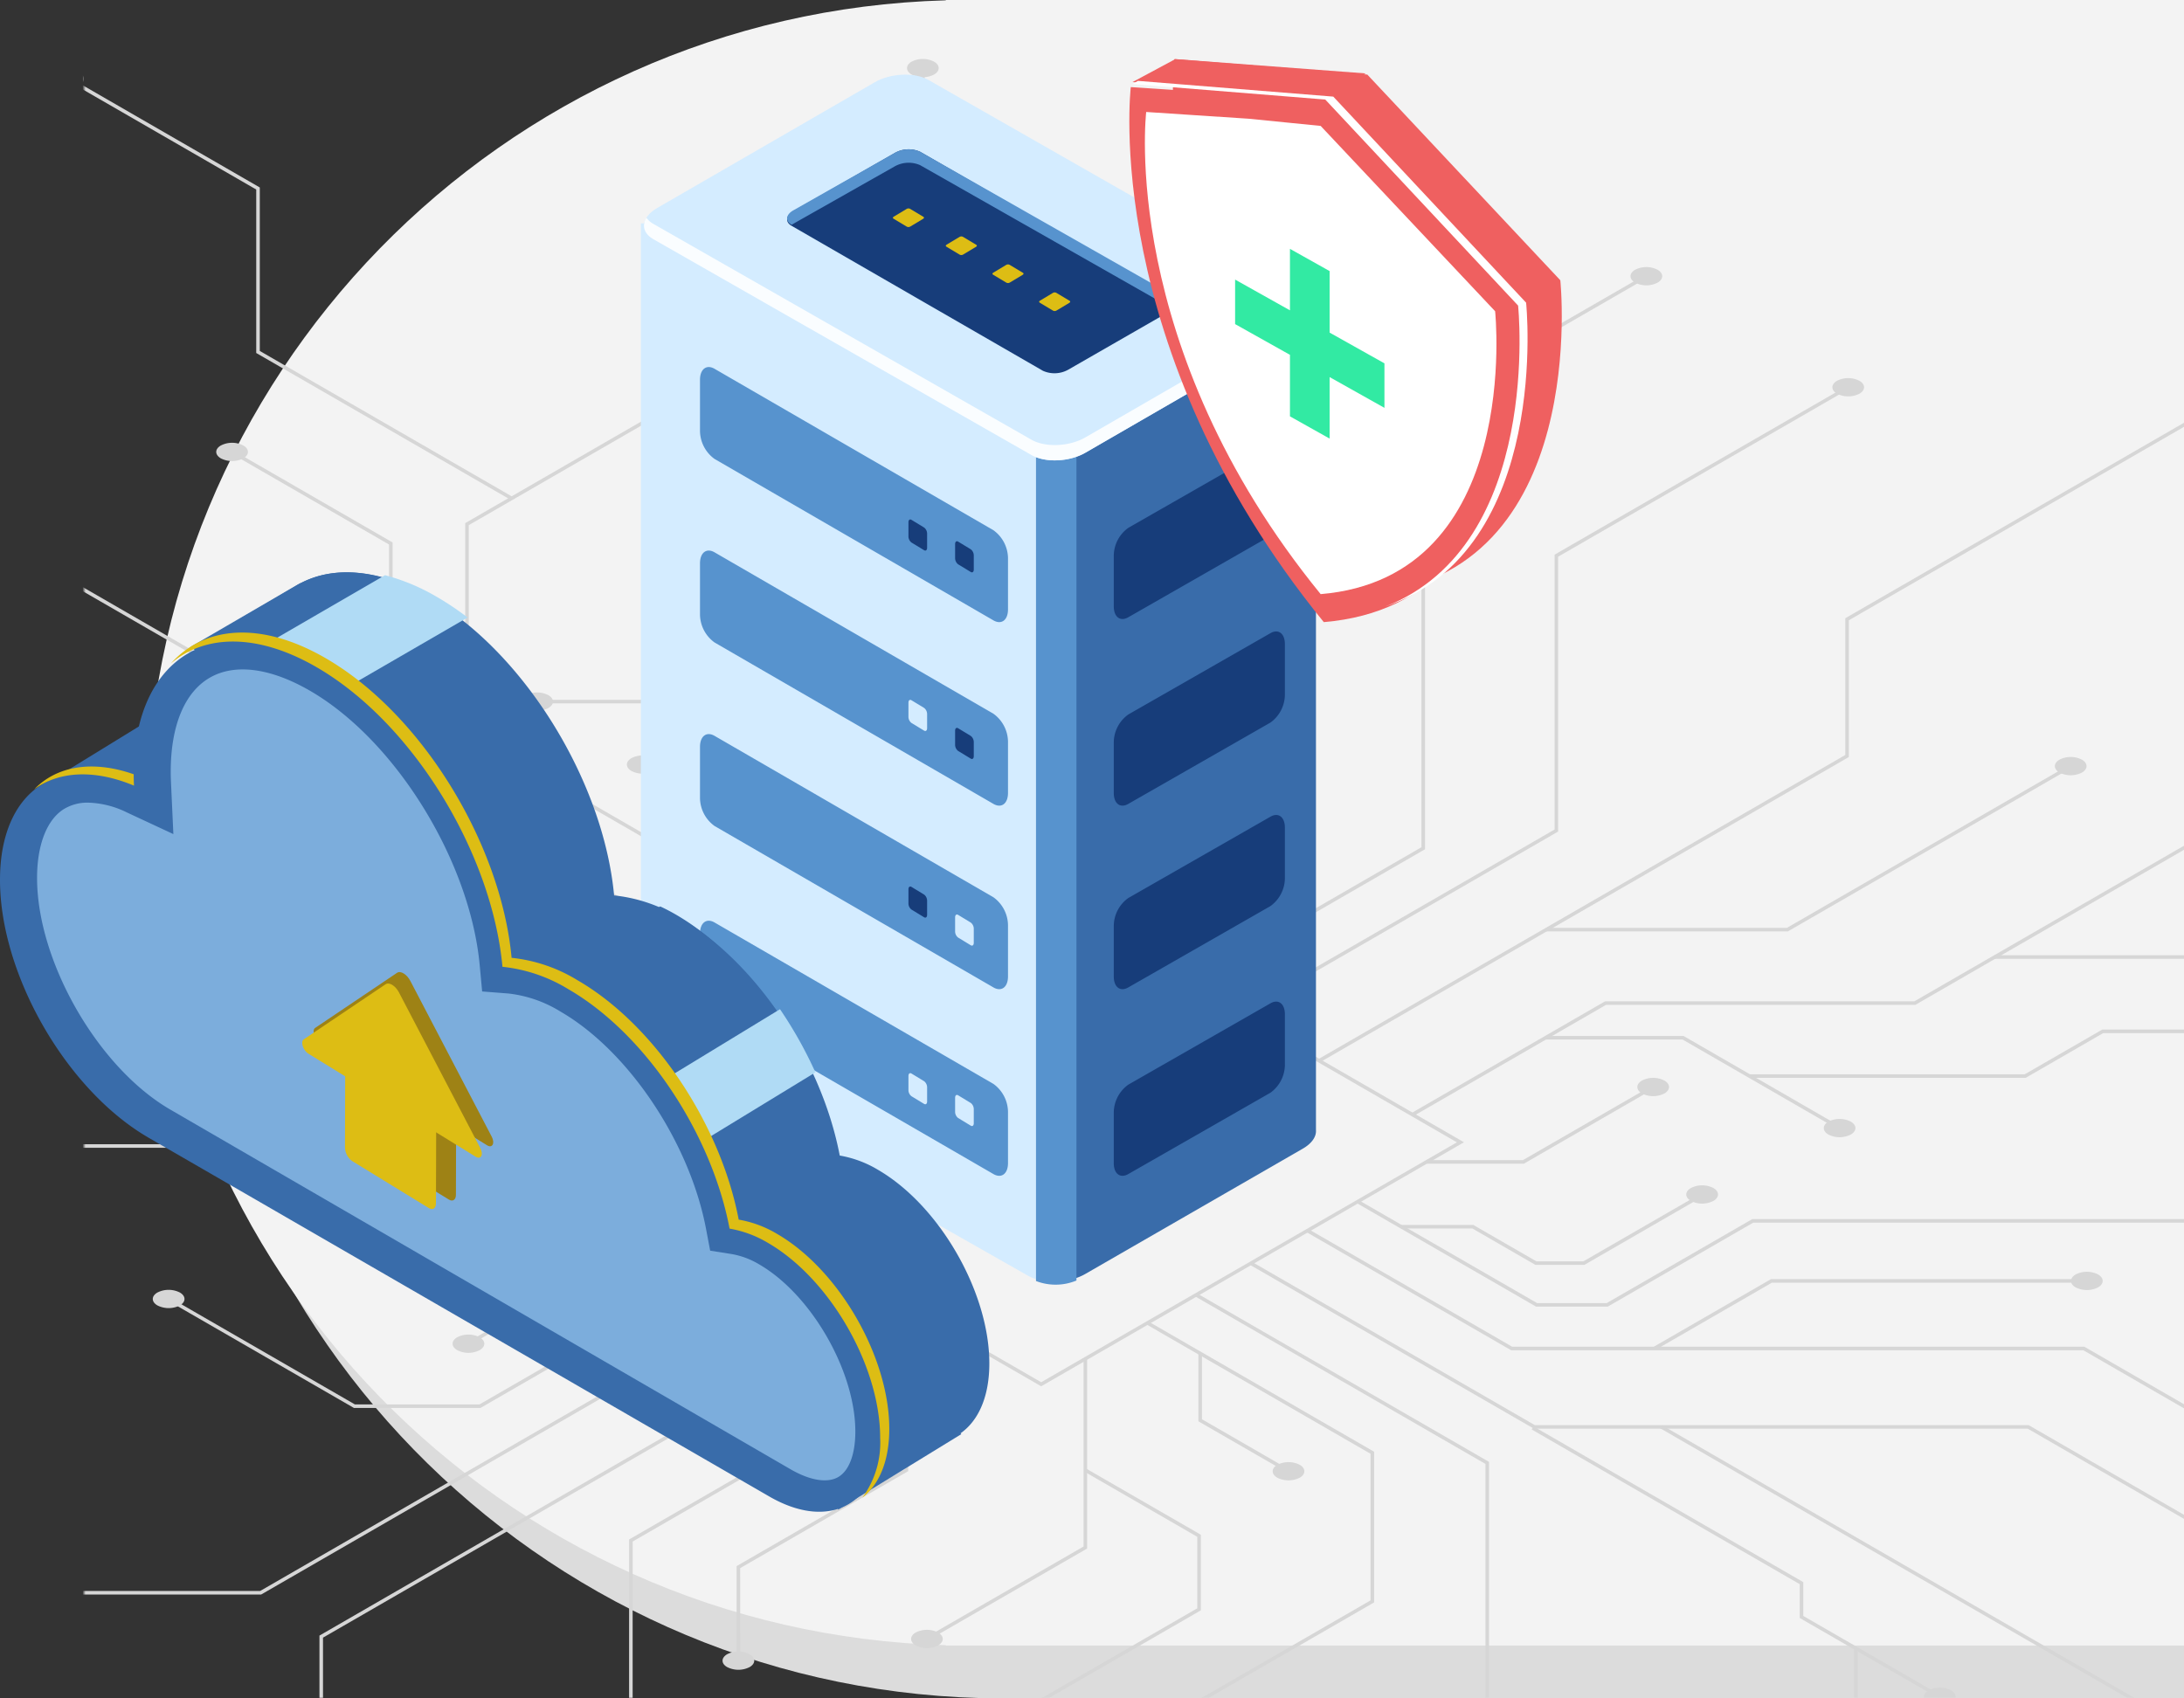 <?xml version="1.0" encoding="UTF-8"?> <svg xmlns="http://www.w3.org/2000/svg" xmlns:xlink="http://www.w3.org/1999/xlink" width="702" height="546" viewBox="0 0 702 546"><rect x="0" y="0" width="702" height="546" fill="#333333" stroke="none"/><defs><path id="a" d="M0 0h704v548H0z"></path></defs><g fill="none" fill-rule="evenodd"><path fill="#DCDCDC" d="M607 17H315v.104C172.389 21.074 58 137.93 58 281.5c0 143.571 114.389 260.425 257 264.396V546h405V17H607z"></path><path fill="#F3F3F3" d="M596 0H304v.104C161.389 4.074 47 120.93 47 264.5c0 143.571 114.389 260.425 257 264.396V529h405V0H596z"></path><g transform="translate(27 -2)"><mask id="b" fill="#fff"><use xlink:href="#a"></use></mask><g fill="#D6D6D6" fill-rule="nonzero" mask="url(#b)"><path d="M563.474 124.42a7.9 7.9 0 0 1 7.194 0c1.996 1.144 1.996 3.012 0 4.156a7.965 7.965 0 0 1-7.194 0c-1.995-1.144-1.995-3.012 0-4.156zM498.59 88.714a7.965 7.965 0 0 1 7.193 0c1.995 1.155 1.995 3.011 0 4.156a7.9 7.9 0 0 1-7.194 0c-1.995-1.145-1.995-3.001 0-4.156zM307.665 447.665l-.28-.162-135.617-78.288.852-.486 135.045-77.953.28.162 135.627 78.288-.862.485-135.045 77.954zm-133.622-78.45l133.622 77.144 133.62-77.123-133.62-77.144-133.622 77.123z"></path><path d="M719.864 716.487L450.475 560.99V472.63L357.16 418.77l.572-.983 93.887 54.186v88.358l268.817 155.174zM788.298 541.604h-24.419l-.13-.086-138.991-80.231h-158.73l-.13-.076-91.137-52.598.572-.994 91.008 52.534H625.06l.129.076 138.992 80.23h23.815l98.277-56.721.572.982zM-121.91 618.079v-64.666l.28-.173 68.898-39.765H56.611L240.007 407.62l.561.994L56.924 514.619H-52.43l-68.347 39.452.01 64.008zM9.651 631.107l-.571-.982 66.6-38.448v-63.868l.28-.161 185.996-107.356.571.982L76.823 528.468v63.867l-.291.162z"></path><path d="M365.593 661.621L175.208 551.73v-54.812l.291-.172 109.451-63.177.572.982-109.17 63.026v53.494l189.813 109.558zM222.395 340.978l-138.12-79.724h-100.39l-.13-.075-121.25-69.999h-167.994l-74.129 42.798-.572-.993 74.399-42.938h168.598l.13.076 121.26 69.987h100.38l.13.076 138.26 79.81z"></path><path d="M206.767 350.002l-130.72-75.45h-115.21l-.13-.075-60.075-34.681.571-.982 59.946 34.594h115.2l.14.087 130.838 75.524z"></path><path d="M51.262 370.985h-69.027l-.13-.076-44.436-25.657.56-.982 44.318 25.57H50.95l95.947-55.383.561.993zM209.776 535.894v-30.428l.28-.162 53.723-31.01V446.12h1.143v28.83l-.291.163-53.723 31.01.011 29.77zM371.32 328.5l-.571-.982 101.944-58.848v-88.348l.28-.173 93.813-54.142.571.982-93.531 53.98v88.36l-.28.161z"></path><path d="M354.862 319.002l-.572-.983 75.606-43.65V170.812l.292-.162 35.915-20.735v-38.944l.28-.173 37.038-21.372.572.983-36.746 21.21v38.955l-.292.162-35.915 20.735v103.556l-.292.162zM427.276 360.806l-.572-.993 62.2-35.9h99.41l113.074-65.26h62.729l29.4-16.979.562.993-29.66 17.12H701.69l-113.064 65.27h-99.42z"></path><path d="M690.355 310.248h-76.221v-1.144h75.919l39.367-22.722.571.983zM397.281 343.493l-.571-.982 169.429-97.804v-43.963l.28-.162 145.431-83.944.572.982-145.151 83.782v43.964l-.28.162zM775.398 512.709L642.63 436.072H458.715l-.13-.075-65.629-37.887.572-.993 65.5 37.811h183.914l.13.076 132.898 76.723z"></path><path d="M505.06 435.997l-.571-.993 37.749-21.782h101.534v1.133H542.54zM261.481 318.419l-138.949-80.21v-68.044l.291-.162 146.24-84.42V23.898h1.144v62.345l-.292.162-146.24 84.42v66.727l138.378 79.886z"></path><path d="M248.754 133.239H188.81v-1.144h59.633l50.486-29.133.561.982zM179.341 248.332l.566-.981 101.832 58.79-.566.983zM333.054 306.416l-.572-.982 57.918-33.44-.01-172.335h1.142l.011 172.994-.29.162z"></path><path d="M390.68 202.47l-30.318-17.496v-60.381h1.133v59.722l29.757 17.174zM489.777 422.05H466.73l-.13-.075-57.486-33.19.56-.983 57.369 33.105h22.423l46.755-26.985h140.987l91.278-52.685.571.982-91.547 52.847H536.522zM300.158 296.097l-117.745-67.98h-36.768v-1.133h37.07l.13.075 117.885 68.045zM313.5 295.136l-.561-.993 28.29-16.33v-22.495l-96.303-55.6.56-.982 96.886 55.923v23.812l-.29.161z"></path><path d="M318.083 242.02H281.78l-.13-.076-43.11-24.88.572-.993 42.97 24.804h36.001zM335.297 250.903h-1.143v-11.809l-50.476-29.143v-20.573l-44.36-25.614.57-.982 44.922 25.937v20.574l50.487 29.143z"></path><path d="M235.23 214.495a7.922 7.922 0 0 1 7.204 0c1.985 1.144 1.985 3 0 4.156a7.986 7.986 0 0 1-7.205 0c-1.984-1.123-1.984-3.012 0-4.156zM241.474 197.225a7.986 7.986 0 0 1 7.205 0c1.984 1.144 1.984 3.011 0 4.156a7.922 7.922 0 0 1-7.205 0c-1.995-1.123-1.995-3.012 0-4.156zM344.551 207.198a7.965 7.965 0 0 1 7.194 0c1.995 1.155 1.995 3.012 0 4.156a7.9 7.9 0 0 1-7.194 0c-1.995-1.144-1.995-3 0-4.156zM560.692 362.577a7.986 7.986 0 0 1 7.205 0c1.984 1.155 1.984 3.011 0 4.155a7.922 7.922 0 0 1-7.205 0c-1.963-1.144-1.963-3 0-4.155zM516.525 383.916a7.986 7.986 0 0 1 7.205 0c1.985 1.155 1.985 3.012 0 4.156a7.922 7.922 0 0 1-7.205 0c-2.017-1.144-2.017-3 0-4.156zM500.779 349.376a7.922 7.922 0 0 1 7.204 0c1.985 1.144 1.985 3 0 4.155a7.986 7.986 0 0 1-7.204 0c-1.985-1.155-1.985-3.011 0-4.155zM266.033 21.813a7.965 7.965 0 0 1 7.194 0c1.995 1.145 1.995 3.012 0 4.156a7.965 7.965 0 0 1-7.194 0c-1.985-1.144-1.985-3.011 0-4.156zM295.563 101.375a7.986 7.986 0 0 1 7.205 0c1.985 1.155 1.985 3.012 0 4.156a7.922 7.922 0 0 1-7.205 0c-1.941-1.144-1.941-3 0-4.156zM-8.716 25.278a7.965 7.965 0 0 1 7.193 0c1.985 1.155 1.985 3.012 0 4.167a7.965 7.965 0 0 1-7.193 0c-2.028-1.155-2.028-2.969 0-4.167zM44.003 145.21a7.9 7.9 0 0 1 7.194 0c1.995 1.143 1.995 3 0 4.155a7.965 7.965 0 0 1-7.194 0c-1.995-1.166-1.995-3.022 0-4.156zM640.17 411.71a7.986 7.986 0 0 1 7.205 0c1.984 1.145 1.984 3.012 0 4.156a7.986 7.986 0 0 1-7.205 0c-1.985-1.144-1.985-2.968 0-4.156zM235.995 161.195a7.986 7.986 0 0 1 7.205 0c1.984 1.155 1.984 3.011 0 4.156a7.922 7.922 0 0 1-7.205 0c-1.984-1.145-1.984-3.001 0-4.156zM357.332 122.542a7.9 7.9 0 0 1 7.194 0c1.995 1.144 1.995 3 0 4.156a7.965 7.965 0 0 1-7.194 0c-1.996-1.177-1.996-3.077 0-4.156zM387.37 96.507a7.965 7.965 0 0 1 7.193 0c1.996 1.144 1.996 3.012 0 4.156a7.9 7.9 0 0 1-7.194 0c-1.984-1.144-1.984-3.012 0-4.156zM634.982 246.218a7.922 7.922 0 0 1 7.205 0c1.984 1.145 1.984 3.001 0 4.156a7.986 7.986 0 0 1-7.205 0c-1.984-1.155-1.984-3.011 0-4.156zM142.043 225.473a7.986 7.986 0 0 1 7.205 0c1.984 1.144 1.984 3.011 0 4.155a7.922 7.922 0 0 1-7.205 0c-1.985-1.144-1.985-3.011 0-4.155zM23.608 417.517a7.986 7.986 0 0 1 7.204 0c1.985 1.145 1.985 3.012 0 4.156a7.986 7.986 0 0 1-7.204 0c-1.996-1.144-1.996-3.011 0-4.156zM72.757 392.055a7.986 7.986 0 0 1 7.205 0c1.984 1.144 1.984 3.011 0 4.155a7.986 7.986 0 0 1-7.205 0c-1.984-1.144-1.984-3.011 0-4.155zM119.976 431.895a7.965 7.965 0 0 1 7.194 0c1.995 1.155 1.995 3.011 0 4.156a7.9 7.9 0 0 1-7.194 0c-1.995-1.145-1.995-3.001 0-4.156zM206.745 533.79a7.9 7.9 0 0 1 7.194 0c1.995 1.143 1.995 3.01 0 4.155a7.965 7.965 0 0 1-7.194 0c-1.995-1.123-1.995-2.98 0-4.156zM267.338 526.816a7.965 7.965 0 0 1 7.194 0c1.995 1.145 1.995 3.012 0 4.156a7.965 7.965 0 0 1-7.194 0c-1.974-1.144-1.974-3.011 0-4.156zM140.673 349.861a7.965 7.965 0 0 1 7.194 0c1.995 1.155 1.995 3.012 0 4.156a7.9 7.9 0 0 1-7.194 0c-1.995-1.144-1.995-3 0-4.156zM383.562 472.901a7.986 7.986 0 0 1 7.205 0c1.984 1.144 1.984 3.011 0 4.156a7.986 7.986 0 0 1-7.205 0c-1.985-1.145-1.985-3.012 0-4.156zM592.897 545.404a7.922 7.922 0 0 1 7.205 0c1.984 1.144 1.984 3.011 0 4.155a7.986 7.986 0 0 1-7.205 0c-1.984-1.155-1.984-3.011 0-4.155zM54.605 344.648a7.9 7.9 0 0 1 7.194 0c1.995 1.144 1.995 3 0 4.156a7.965 7.965 0 0 1-7.194 0c-1.995-1.155-1.995-3.012 0-4.156zM175.985 245.711a7.986 7.986 0 0 1 7.205 0c1.984 1.155 1.984 3.012 0 4.156a7.922 7.922 0 0 1-7.205 0c-1.985-1.144-1.985-3.001 0-4.156z"></path><path d="M348.042 209.753l.566-.981 42.685 24.643-.566.982zM143.974 352.851l-.572-.993 22.035-12.715h24.634v1.144h-24.322zM127.44 454.627H86.745l-.13-.086-59.697-34.455.571-.982 59.569 34.379h40.078l52.828-30.493h33.575v1.144l-33.263-.01zM123.88 410.523h-20.266l-.13-.076-26.402-15.24.572-.983 26.273 15.166h19.651l59.74-34.487.573.982z"></path><path d="M123.859 434.464l-.572-.982 43.38-25.042v-23.596h1.142v24.254l-.29.162zM564.014 365.156l-50.174-28.96h-44.08v-1.144h44.393l.129.076 50.293 29.035zM240.007 330.82L-28.562 175.8v-56.054L-181.349 31.56l.572-.993 153.359 88.52v56.054l267.986 154.698zM482.26 408.634h-15.725l-.14-.075-20.126-11.625H423.37v-1.145h23.2l.13.087 20.136 11.614h15.12l37.987-21.922.572.982zM381.653 610.307l-49.948-28.83-.01-17.745.29-.162 81.56-47.083V469.37l-72.014-41.578.56-.982 72.598 41.902v48.432l-.291.162-81.56 47.083v16.428l49.387 28.507z"></path><path d="M386.884 475.47l-28.679-16.547v-21.825h1.144v21.166l28.107 16.224zM749.114 626.919l-71.346-41.179v-25.786L506.721 461.21l.572-.982 171.608 99.066.01 25.787 70.775 40.855zM701.453 639.829l-132.478-76.464v-31.443h1.143v30.784l131.907 76.14z"></path><path d="M596.22 547.972l-44.728-25.819v-10.869l-86.165-49.738.571-.993 86.737 50.073v10.87l44.145 25.494zM122.823 224.123l-24.774-14.29V177.05l-50.735-29.284.572-.982 51.306 29.608v32.78l24.203 13.968zM58.488 347.217l-.572-.993 35.042-20.228h34.06v1.144H93.272zM-181.812 358.14l-.561-.993L-58.6 285.702H97.499v1.145H-58.297zM272.04 528.91l-.571-.982 49.818-28.755v-60.348h1.143v61.007l-.291.162z"></path><path d="M277.908 566.495l-.572-.982 80.513-46.479v-22.98l-36.271-20.94.56-.983 36.855 21.264v24.297l-.291.162zM547.685 301.418h-77.667v-1.133h77.354l90.932-52.48.572.982zM624.11 348.512h-88.786v-1.144h88.484l24.915-14.377h54.952v1.133h-54.65zM462.824 376.101h-31.31v-1.144h30.998l41.276-23.822.571.982zM137.168 162.695L55.36 115.483V62.927L-5.405 27.858l.571-.993 61.337 35.404v52.555l81.237 46.889z"></path></g></g><g fill-rule="nonzero"><path fill="#396CAA" d="M422.987 363.293V99.349L317.846 71.892 298.48 60.728c-4.444-2.562-12.208-2.236-17.34.716l-18.064 10.413L207 71.825l16.606 254.8a5.018 5.018 0 0 0 2.977 4.637l104.922 79.01c4.443 2.562 12.206 2.236 17.339-.716l69.923-40.29c2.959-1.706 4.387-3.917 4.22-5.973z"></path><path fill="#D4ECFF" d="M289.562 59c-3.254.046-6.449.88-9.307 2.433L262.16 71.845 206 71.813v264.649a5.01 5.01 0 0 0 2.981 4.636l121.7 69.163a15.763 15.763 0 0 0 8.057 1.716L340 145.674 289.562 59z"></path><path fill="#5793CE" d="M333 411.822a17.458 17.458 0 0 0 13-.158V143h-13v268.822z"></path><path fill="#D4ECFF" d="M331.507 146.266L210 76.886c-4.444-2.569-3.886-7.057 1.244-10.022l69.911-40.41c5.13-2.967 12.894-3.288 17.337-.72L420 95.113c4.445 2.569 3.888 7.057-1.244 10.023l-69.911 40.41c-5.132 2.966-12.894 3.289-17.337.72z"></path><path fill="#FAFDFF" d="M418.766 100.212l-69.918 40.413c-5.132 2.967-12.895 3.288-17.338.72L210 71.971A6.697 6.697 0 0 1 207.783 70c-1.526 2.46-.84 5.128 2.217 6.893l121.51 69.374c4.443 2.57 12.206 2.243 17.338-.72l69.918-40.413c3.988-2.305 5.199-5.524 3.462-8.051a9.686 9.686 0 0 1-3.462 3.13z"></path><path fill="#173D7A" d="M335.221 119.2l-80.818-46.626c-2.077-1.194-1.818-3.28.581-4.657l32.685-18.781a9.047 9.047 0 0 1 8.11-.335l80.818 46.627c2.078 1.194 1.818 3.28-.582 4.657l-32.688 18.782a9.052 9.052 0 0 1-8.106.334z"></path><path fill="#DDBD14" d="M291.515 72.892l-4.338-2.603c-.26-.16-.232-.439.075-.623l4.19-2.515c.32-.184.704-.2 1.037-.044l4.34 2.603c.268.16.234.439-.073.624l-4.192 2.514c-.32.186-.706.202-1.04.044zM308.518 81.893l-4.341-2.603c-.26-.16-.233-.44.075-.624l4.19-2.515c.32-.184.704-.2 1.037-.044l4.34 2.603c.268.16.234.44-.074.624l-4.19 2.515c-.32.184-.705.2-1.037.044zM323.518 90.893l-4.341-2.603c-.26-.16-.233-.44.075-.624l4.19-2.515c.32-.184.705-.2 1.038-.044l4.34 2.603c.266.16.234.44-.075.624l-4.19 2.515c-.32.184-.704.2-1.037.044zM334.18 97.29c-.267-.16-.233-.44.075-.624l4.19-2.515c.32-.184.705-.2 1.037-.044l4.341 2.603c.26.16.233.44-.075.624l-4.19 2.515c-.32.184-.704.2-1.037.044l-4.34-2.603z"></path><path fill="#5793CE" d="M254.402 72.219l.097.053c.158-.11.303-.223.485-.327l32.69-18.506a9.169 9.169 0 0 1 8.111-.33L376.513 99c1.915-1.344 2.016-3.175.095-4.261l-80.828-45.95a9.169 9.169 0 0 0-8.112.33l-32.684 18.51c-2.399 1.359-2.659 3.413-.582 4.59zM319.32 199.438l-89.64-51.895a11.25 11.25 0 0 1-4.68-8.969v-16.463c0-3.455 2.096-5.045 4.68-3.547l89.64 51.895a11.248 11.248 0 0 1 4.68 8.968v16.468c.003 3.446-2.092 5.038-4.68 3.543z"></path><path fill="#173D7A" d="M312.022 183.878l-4.043-2.457a2.514 2.514 0 0 1-.979-1.97v-4.548c0-.759.439-1.108.98-.78l4.042 2.458c.605.456.967 1.188.978 1.97v4.548c0 .76-.437 1.103-.978.78zM297.021 176.873l-4.042-2.457a2.514 2.514 0 0 1-.979-1.969v-4.544c0-.759.439-1.108.979-.78l4.042 2.459c.605.455.968 1.186.979 1.968v4.548c-.003.755-.439 1.111-.979.775z"></path><path fill="#5793CE" d="M319.32 258.437l-89.64-51.893a11.242 11.242 0 0 1-4.68-8.968v-16.465c0-3.455 2.096-5.045 4.68-3.547l89.64 51.892a11.242 11.242 0 0 1 4.68 8.968v16.466c.003 3.456-2.092 5.043-4.68 3.547z"></path><path fill="#173D7A" d="M312.022 243.877l-4.043-2.456a2.51 2.51 0 0 1-.979-1.975v-4.543c0-.76.439-1.108.98-.78l4.042 2.456c.605.456.967 1.187.978 1.97v4.542c0 .765-.437 1.114-.978.786z"></path><path fill="#D4ECFF" d="M297.021 234.877l-4.042-2.456a2.51 2.51 0 0 1-.979-1.975v-4.543c0-.76.439-1.108.979-.78l4.042 2.456c.606.458.97 1.191.979 1.976v4.543c-.003.754-.439 1.108-.979.779z"></path><path fill="#5793CE" d="M319.32 317.438l-89.64-51.894a11.242 11.242 0 0 1-4.68-8.969v-16.464c0-3.456 2.096-5.045 4.68-3.547l89.64 51.892a11.248 11.248 0 0 1 4.68 8.969v16.467c.003 3.447-2.092 5.042-4.68 3.546z"></path><path fill="#D4ECFF" d="M312.022 303.876l-4.043-2.457a2.51 2.51 0 0 1-.979-1.97v-4.547c0-.758.439-1.107.98-.778l4.042 2.457a2.51 2.51 0 0 1 .978 1.97v4.547c0 .758-.437 1.107-.978.778z"></path><path fill="#173D7A" d="M297.021 294.875l-4.042-2.459a2.509 2.509 0 0 1-.979-1.968v-4.546c0-.758.439-1.107.979-.778l4.042 2.457c.604.455.967 1.185.979 1.968v4.546c-.003.758-.439 1.113-.979.78z"></path><path fill="#5793CE" d="M319.318 377.439l-89.639-51.888a11.25 11.25 0 0 1-4.679-8.97v-16.47c0-3.455 2.096-5.045 4.68-3.547l89.64 51.895a11.248 11.248 0 0 1 4.68 8.97v16.47c0 3.448-2.095 5.031-4.682 3.54z"></path><path fill="#D4ECFF" d="M312.022 361.876l-4.043-2.457a2.514 2.514 0 0 1-.979-1.969v-4.547c0-.759.439-1.108.98-.78l4.042 2.459c.604.455.967 1.186.978 1.968v4.552c0 .754-.437 1.103-.978.774zM297.021 354.876l-4.042-2.457a2.514 2.514 0 0 1-.979-1.969v-4.547c0-.759.439-1.108.979-.78l4.042 2.459c.605.455.968 1.186.979 1.968v4.548c-.003.758-.439 1.107-.979.778z"></path><path fill="#173D7A" d="M362.655 198.443l45.69-26.148A11.139 11.139 0 0 0 413 163.4v-16.323c0-3.426-2.086-5.004-4.655-3.518l-45.69 26.144a11.145 11.145 0 0 0-4.655 8.895v16.331c0 3.418 2.084 4.996 4.655 3.514zM362.655 258.441l45.69-26.144a11.137 11.137 0 0 0 4.655-8.893v-16.328c0-3.426-2.086-5.002-4.655-3.517l-45.69 26.143a11.137 11.137 0 0 0-4.655 8.893v16.328c0 3.428 2.084 5.002 4.655 3.518zM362.655 317.442l45.69-26.145a11.145 11.145 0 0 0 4.655-8.894v-16.326c0-3.426-2.086-5.003-4.655-3.518l-45.69 26.144a11.144 11.144 0 0 0-4.655 8.894v16.33c0 3.418 2.084 5 4.655 3.515zM362.655 377.444l45.69-26.146a11.146 11.146 0 0 0 4.655-8.894v-16.327c0-3.426-2.086-5.004-4.655-3.518l-45.69 26.146a11.144 11.144 0 0 0-4.655 8.894v16.334c0 3.419 2.084 4.99 4.655 3.51z"></path><path fill="#EF6060" d="M501.53 90.1L439.5 23.98 377.47 19s-9.972 83.468 62.03 172c72.002-6.004 62.03-100.9 62.03-100.9z"></path><path fill="#EF6060" d="M487.53 99.093L425.5 32.986l-25.503-2.561L363.469 28s-9.97 83.475 62.03 172c72.003-6.006 62.032-100.907 62.032-100.907zM364 26.398L425.224 31 439 23.602 377.776 19z"></path><path fill="#FFF" d="M487.959 98.236l-61.98-66.235L364 27.005 365.756 26l62.798 5.06 61.98 66.243s8.315 79.478-45.255 97.697c50.726-19.859 42.68-96.764 42.68-96.764z"></path><path fill="#FFF" d="M480.576 100.058l-56.077-59.577-23.059-2.308L368.424 36s-9.01 75.208 56.075 155c65.094-5.437 56.077-90.942 56.077-90.942z"></path><path fill="#32EAA3" d="M445 116.81l-17.624-9.885V87.149L414.63 80v19.768L397 89.883v14.308l17.63 9.883v19.777L427.375 141v-19.775l17.624 9.89z"></path><path fill="#396CAA" d="M309 461.043l-37.805-38.134-9.348 14.364 7.567 48.055zM15.58 251.399l55.901-34.353s-2.102 34.28-2.102 34.353c0 .072-32.117 10.625-32.117 10.625L15.58 251.4z"></path><path fill="#396CAA" d="M282.163 376.04a35.571 35.571 0 0 0-12.248-4.554c-5.714-30.095-26.571-62.045-51.465-76.46a50.266 50.266 0 0 0-21.06-7.165c-3.397-36.473-28.676-77.922-59.373-95.702-16.037-9.27-30.585-10.367-41.325-4.68v-.037l-.52.286a15.93 15.93 0 0 0-.814.47l-33.38 19.777 11.092 8.788c-9.957 4.366-16.252 15.57-16.252 32.128 0 30.537 21.372 67.667 47.731 82.938l177.609 127.23C301.952 470.524 318 461.23 318 438.3s-16.043-50.793-35.837-62.258z"></path><path fill="#396CAA" d="M57.735 235.404l77.896-44.85c-15.123-7.772-28.785-8.413-39.037-3.082v-.038l-.528.287c-.29.151-.555.306-.828.47l-33.939 19.752 11.277 8.777c-7.627 3.614-13.113 10.52-14.841 18.684zM199.606 367.587l55.16-33.21c-9.461-16.777-22.487-31.456-36.91-39.997a62.401 62.401 0 0 0-5.64-2.982l-70.17 42.093 57.56 34.096z"></path><path fill="#B0DBF5" d="M78.813 210.969l25.246 14.338 46.235-26.788a91.675 91.675 0 0 0-10.386-6.925 65.39 65.39 0 0 0-16.157-6.676l-44.938 26.05zM250.716 324.444l-44.52 27.12 15.484 17.858 40.418-24.673a135.109 135.109 0 0 0-11.382-20.305z"></path><path fill="#396CAA" d="M247.269 398.058a35.705 35.705 0 0 0-12.27-4.55c-5.725-30.092-26.62-62.04-51.559-76.452a50.414 50.414 0 0 0-21.098-7.147c-3.403-36.468-28.728-77.913-59.475-95.69-33.073-19.118-59.884-3.62-59.884 34.616 0 1.296.037 2.605.097 3.918C18.897 241.525 0 254.186 0 282.86c0 30.532 21.41 67.66 47.817 82.925L247.27 481.09c19.83 11.463 35.907 2.172 35.907-20.755 0-22.926-16.078-50.813-35.907-62.277z"></path><path fill="#DDBD14" d="M43.072 252.57a69.174 69.174 0 0 1-.097-3.512v-.146c-13.328-4.664-24.78-2.634-31.978 4.85 7.82-5.786 19.175-6.575 32.075-1.191zM249.767 396.673a35.78 35.78 0 0 0-12.328-4.584c-5.751-30.291-26.744-62.448-51.8-76.956a50.592 50.592 0 0 0-21.195-7.212c-3.42-36.71-28.863-78.427-59.759-96.322-20.705-11.99-38.956-10.452-49.783 1.73 11.028-9.456 27.914-9.807 46.85 1.155 30.896 17.886 56.34 59.615 59.758 96.322a50.632 50.632 0 0 1 21.197 7.212c25.05 14.507 46.056 46.67 51.799 76.958a35.828 35.828 0 0 1 12.327 4.581c19.923 11.54 36.075 39.606 36.075 62.685a29.885 29.885 0 0 1-5.75 19.25c5.402-4.174 8.683-11.747 8.683-22.12 0-23.096-16.146-51.16-36.074-62.7z"></path><path fill="#7CADDC" d="M40.74 261.164l14.986 6.982-.761-16.579a74.366 74.366 0 0 1-.089-3.466c0-14.8 4.449-25.529 12.523-30.214 8.073-4.685 19.548-3.185 32.305 4.214 27.434 15.914 51.365 54.65 54.487 88.187l.786 8.45 8.42.653a40.387 40.387 0 0 1 16.851 5.869c21.792 12.646 41.432 42.01 46.7 69.844l1.318 6.964 6.975 1.098a25.86 25.86 0 0 1 8.806 3.32c16.74 9.712 30.881 34.318 30.881 53.734 0 7.266-2.003 12.597-5.504 14.626-3.502 2.03-9.093 1.107-15.358-2.526L54.699 356.684c-23.19-13.452-42.785-47.546-42.785-74.443 0-10.557 3.098-18.602 8.502-22.068a14.505 14.505 0 0 1 7.948-2.136 29.86 29.86 0 0 1 12.376 3.127z"></path><path fill="#9E8215" d="M144.277 385.63l-24.703-15.15c-1.373-.984-2.216-2.588-2.271-4.323l.08-29.78 29.245 17.934-.08 29.78c.004 1.62-1.016 2.308-2.27 1.54z"></path><path fill="#9E8215" d="M127.629 312.738L101.3 330.456c-1.12.753-.213 3.557 1.482 4.6l26.888 16.566 26.887 16.564c1.68 1.046 2.61-.639 1.501-2.763l-26.142-50.042c-1.126-2.162-3.151-3.41-4.288-2.643z"></path><path fill="#DDBD14" d="M137.86 388.385l-24.701-15.15c-1.371-.987-2.213-2.59-2.271-4.324l.082-29.78 29.243 17.934-.082 29.78c.006 1.62-1.016 2.308-2.271 1.54z"></path><path fill="#DDBD14" d="M123.96 316.408L97.637 334.13c-1.12.753-.216 3.557 1.482 4.6l26.884 16.563 26.885 16.567c1.697 1.042 2.613-.64 1.504-2.763l-26.143-50.028c-1.128-2.176-3.15-3.424-4.287-2.66z"></path></g></g></svg> 